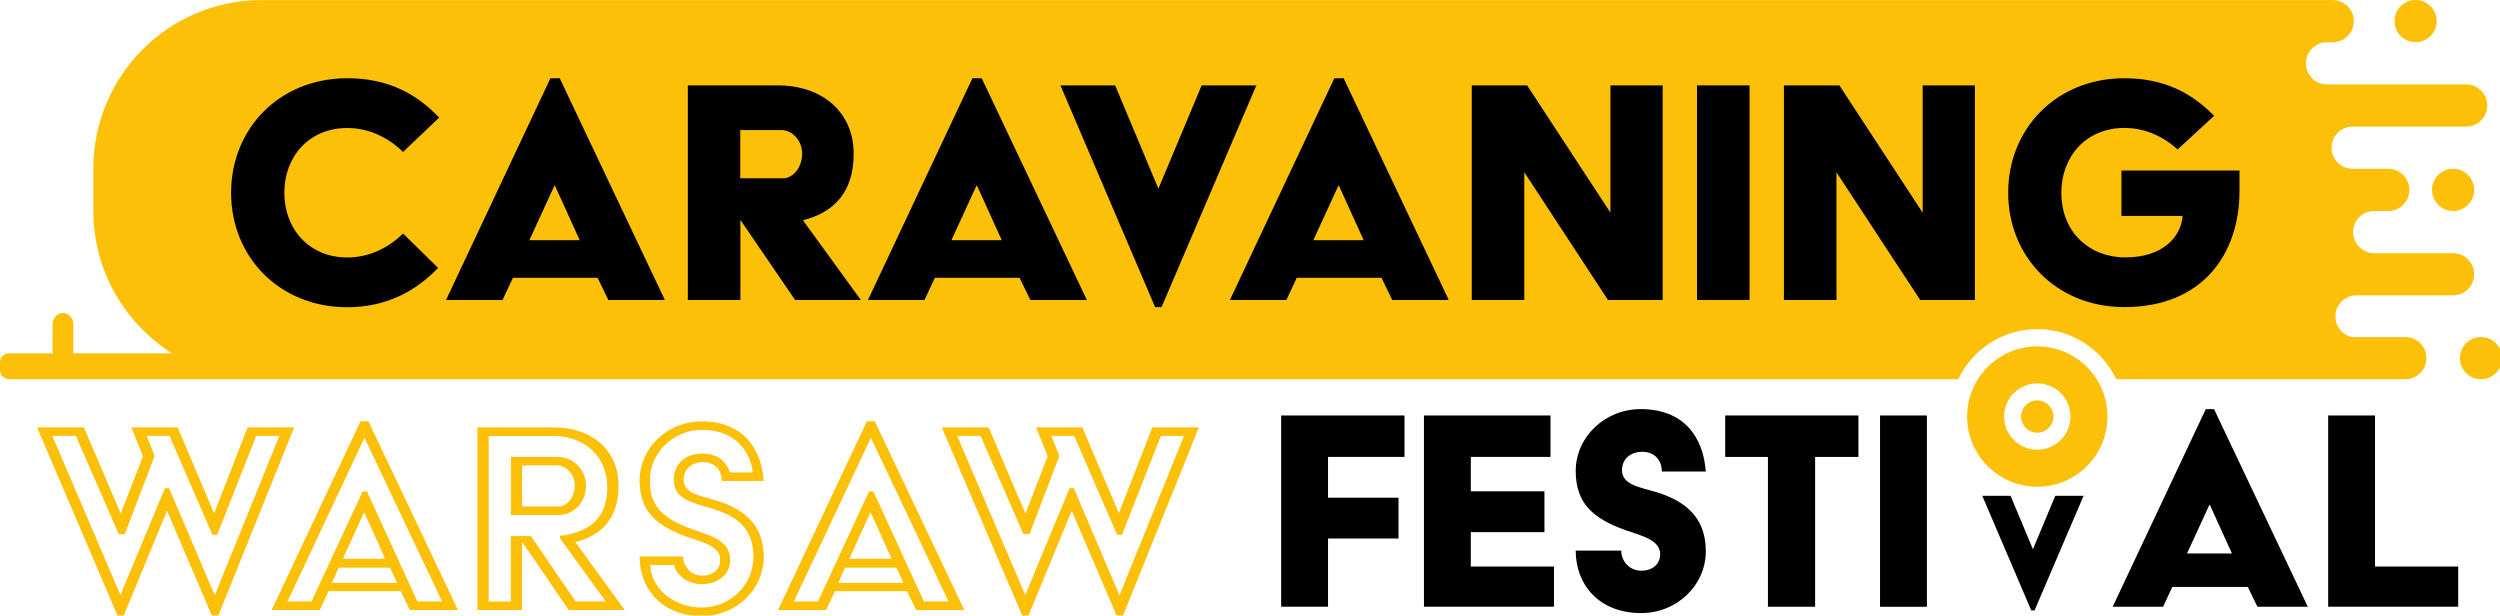 <?xml version="1.0" encoding="UTF-8" standalone="no"?>
<!-- Created with Inkscape (http://www.inkscape.org/) -->

<svg
   xmlns:dc="http://purl.org/dc/elements/1.1/"
   xmlns:cc="http://creativecommons.org/ns#"
   xmlns:rdf="http://www.w3.org/1999/02/22-rdf-syntax-ns#"
   xmlns:svg="http://www.w3.org/2000/svg"
   xmlns="http://www.w3.org/2000/svg"
   xmlns:sodipodi="http://sodipodi.sourceforge.net/DTD/sodipodi-0.dtd"
   xmlns:inkscape="http://www.inkscape.org/namespaces/inkscape"
   width="157.556mm"
   height="38.792mm"
   viewBox="0 0 157.556 38.792"
   version="1.1"
   id="svg8"
   inkscape:version="0.92.4 (5da689c313, 2019-01-14)"
   sodipodi:docname="Cav_Logo.svg">
  <defs
     id="defs2" />
  <sodipodi:namedview
     id="base"
     pagecolor="#ffffff"
     bordercolor="#666666"
     borderopacity="1.0"
     inkscape:pageopacity="0.0"
     inkscape:pageshadow="2"
     inkscape:zoom="1.4"
     inkscape:cx="183.29715"
     inkscape:cy="97.42254"
     inkscape:document-units="mm"
     inkscape:current-layer="layer1"
     showgrid="false"
     inkscape:window-width="1920"
     inkscape:window-height="1001"
     inkscape:window-x="1911"
     inkscape:window-y="284"
     inkscape:window-maximized="1" />
  <g
     inkscape:label="Layer 1"
     inkscape:groupmode="layer"
     id="layer1"
     transform="translate(-7.454,-84.712)">
    <g
       id="g1147"
       transform="matrix(0.398,0,0,0.398,7.454,84.712)">
	<g
   id="g1083">
		<path
   id="path1071"
   d="m 5.87,67.68 h 7.42 l 5.83,13.64 3.52,-9.06 -1.83,-4.58 h 7.32 l 5.78,13.59 5.3,-13.59 h 7.37 L 34.54,97.55 H 33.58 L 26.45,80.88 19.56,97.55 h -0.92 z m 20.24,9.63 h 0.67 L 34.01,94.27 44.23,69.02 H 40.57 L 34.4,84.68 H 33.63 L 26.84,69.02 h -3.61 l 1.25,3.18 -4.72,12.38 H 18.8 L 12.01,69.02 H 8.28 l 10.79,25.2 z"
   class="st0"
   inkscape:connector-curvature="0"
   style="fill:#fcc009" />

		<path
   id="path1073"
   d="m 57.09,66.71 h 1.25 L 72.51,96.59 H 64.9 L 63.45,93.6 H 52.03 l -1.4,2.99 h -7.61 z m -7.76,28.53 8.1,-17.44 h 0.67 l 8,17.44 H 70 L 57.72,69.32 45.53,95.24 Z M 62.87,92.3 61.76,89.89 h -8.14 l -1.06,2.41 z m -1.88,-3.81 -3.28,-7.28 h -0.1 l -3.32,7.28 z"
   class="st0"
   inkscape:connector-curvature="0"
   style="fill:#fcc009" />

		<path
   id="path1075"
   d="m 75.59,67.68 h 12.1 c 6.22,0 10.26,3.76 10.26,9.2 0,5.06 -2.55,7.9 -6.84,8.96 l 7.81,10.75 H 90.05 L 82.68,85.8 V 96.59 H 75.6 V 67.68 Z m 5.3,27.56 V 84.88 h 3.18 l 7.08,10.36 h 4.77 l -7.23,-9.97 v -0.43 c 4.92,-0.58 7.47,-3.04 7.47,-7.66 0,-4.96 -3.66,-8.14 -8.48,-8.14 h -10.3 v 26.21 h 3.51 z m 0,-22.89 h 7.28 c 2.94,0 4.63,2.31 4.63,4.53 0,2.55 -1.78,4.67 -4.43,4.67 H 80.9 v -9.2 z m 7.47,7.86 c 1.59,0 2.65,-1.64 2.65,-3.33 0,-1.69 -1.25,-3.18 -2.84,-3.18 h -5.49 v 6.5 h 5.68 z"
   class="st0"
   inkscape:connector-curvature="0"
   style="fill:#fcc009" />

		<path
   id="path1077"
   d="m 108.17,88.11 c 0,1.69 1.35,3.04 2.99,3.04 1.78,0 2.89,-1.01 2.89,-2.51 0,-2.17 -2.84,-2.79 -5.2,-3.61 -4.87,-1.74 -7.57,-4 -7.57,-8.96 0,-5.11 4.38,-9.35 9.83,-9.35 6.41,0 9.44,4.1 9.83,9.44 h -6.65 c 0,-1.64 -1.01,-2.99 -2.99,-2.99 -1.54,0 -3.04,0.92 -3.04,2.79 0,2.17 2.65,2.55 5.11,3.28 5.16,1.54 7.57,4.43 7.57,8.96 0,5.11 -4.34,9.35 -9.78,9.35 -6.31,0 -9.88,-4.24 -9.88,-9.44 z m 2.99,8.09 c 4.48,0 8.14,-3.61 8.14,-8 0,-4.87 -2.89,-6.65 -7.32,-7.9 -2.84,-0.82 -5.3,-1.49 -5.3,-4.34 0,-2.51 1.88,-4.14 4.48,-4.14 2.99,0 4,1.78 4.43,2.99 h 3.61 c -0.29,-2.84 -2.41,-6.75 -8.05,-6.75 -4.48,0 -8.24,3.61 -8.24,8 0,3.57 1.35,5.83 6.65,7.71 2.75,1.01 6.07,1.73 6.07,4.87 0,2.55 -2.22,3.86 -4.48,3.86 -2.46,-0.05 -4,-1.45 -4.43,-3.04 h -3.76 c 0.1,3.61 3.62,6.74 8.2,6.74 z"
   class="st0"
   inkscape:connector-curvature="0"
   style="fill:#fcc009" />

		<path
   id="path1079"
   d="m 137.27,66.71 h 1.25 l 14.17,29.88 h -7.61 l -1.45,-2.99 h -11.42 l -1.4,2.99 h -7.61 z m -7.75,28.53 8.1,-17.44 h 0.67 l 8,17.44 h 3.9 L 137.9,69.32 125.71,95.24 Z m 13.54,-2.94 -1.11,-2.41 h -8.14 l -1.06,2.41 z m -1.88,-3.81 -3.28,-7.28 h -0.1 l -3.32,7.28 z"
   class="st0"
   inkscape:connector-curvature="0"
   style="fill:#fcc009" />

		<path
   id="path1081"
   d="m 149.13,67.68 h 7.42 l 5.83,13.64 3.52,-9.06 -1.83,-4.58 h 7.32 l 5.78,13.59 5.3,-13.59 h 7.37 L 177.8,97.55 h -0.96 l -7.13,-16.67 -6.89,16.67 h -0.92 z m 20.24,9.63 h 0.67 l 7.23,16.96 10.22,-25.25 h -3.66 l -6.17,15.66 h -0.77 L 170.1,69.02 h -3.61 l 1.25,3.18 -4.72,12.38 h -0.96 l -6.79,-15.56 h -3.71 l 10.79,25.2 z"
   class="st0"
   inkscape:connector-curvature="0"
   style="fill:#fcc009" />

	</g>

	<g
   id="g1105">
		<g
   id="g1103">
			<g
   id="g1101">
				<g
   id="g1093">
					<path
   id="path1085"
   d="m 388.44,40.09 h -12.49 c -1.85,0 -3.34,-1.5 -3.34,-3.34 0,-1.85 1.5,-3.34 3.34,-3.34 h 2.23 c 1.85,0 3.34,-1.5 3.34,-3.34 0,-1.85 -1.5,-3.34 -3.34,-3.34 h -5.65 c -1.85,0 -3.34,-1.5 -3.34,-3.34 0,-1.85 1.5,-3.34 3.34,-3.34 h 17.98 c 1.85,0 3.34,-1.5 3.34,-3.34 0,-1.85 -1.5,-3.34 -3.34,-3.34 h -22.04 c -1.85,0 -3.34,-1.5 -3.34,-3.34 0,-1.85 1.5,-3.34 3.34,-3.34 h 0.91 c 1.85,0 3.34,-1.5 3.34,-3.34 0,-1.85 -1.5,-3.34 -3.34,-3.34 H 312.52 312.07 41.47 C 26.73,0 14.78,11.95 14.78,26.69 v 6.67 c 0,9.51 4.98,17.86 12.47,22.59 H 11.59 c 0.02,-0.11 0.03,-0.22 0.03,-0.33 v -4.23 c 0,-1.01 -0.74,-1.83 -1.65,-1.83 -0.91,0 -1.65,0.82 -1.65,1.83 v 4.23 c 0,0.11 0.01,0.22 0.03,0.33 H 1.45 C 0.65,55.95 0,56.6 0,57.39 v 1.21 c 0,0.79 0.65,1.45 1.45,1.45 h 40.02 10.1 258.51 c 2.22,-4.69 6.99,-7.93 12.51,-7.93 5.52,0 10.3,3.24 12.51,7.93 h 2.03 c 0.45,0 0.9,-0.01 1.34,-0.03 0.15,0.02 0.3,0.03 0.45,0.03 h 41.96 c 1.85,0 3.34,-1.5 3.34,-3.34 0,-1.85 -1.5,-3.34 -3.34,-3.34 h -8.46 c -1.5,-0.33 -2.62,-1.66 -2.62,-3.26 0,-1.85 1.5,-3.34 3.34,-3.34 h 15.29 c 1.85,0 3.34,-1.5 3.34,-3.34 0.01,-1.85 -1.49,-3.34 -3.33,-3.34 z"
   class="st0"
   inkscape:connector-curvature="0"
   style="fill:#fcc009" />

					<path
   id="path1087"
   d="m 385.1,30.07 c 0,1.85 1.5,3.34 3.34,3.34 1.84,0 3.34,-1.5 3.34,-3.34 0,-1.84 -1.5,-3.34 -3.34,-3.34 -1.85,0 -3.34,1.49 -3.34,3.34 z"
   class="st0"
   inkscape:connector-curvature="0"
   style="fill:#fcc009" />

					<path
   id="path1089"
   d="m 382.51,6.68 c 1.85,0 3.34,-1.5 3.34,-3.34 0,-1.84 -1.5,-3.34 -3.34,-3.34 -1.85,0 -3.34,1.5 -3.34,3.34 0,1.85 1.49,3.34 3.34,3.34 z"
   class="st0"
   inkscape:connector-curvature="0"
   style="fill:#fcc009" />

					<path
   id="path1091"
   d="m 392.86,53.37 c -1.84,0 -3.34,1.5 -3.34,3.34 0,1.84 1.5,3.34 3.34,3.34 1.85,0 3.34,-1.5 3.34,-3.34 0,-1.84 -1.49,-3.34 -3.34,-3.34 z"
   class="st0"
   inkscape:connector-curvature="0"
   style="fill:#fcc009" />

				</g>

				<g
   id="g1099">
					<path
   id="path1095"
   d="m 322.6,54.85 c -6.14,0 -11.11,4.98 -11.11,11.11 0,6.14 4.98,11.11 11.11,11.11 6.14,0 11.11,-4.98 11.11,-11.11 0,-6.14 -4.98,-11.11 -11.11,-11.11 z m 0,16.36 c -2.9,0 -5.25,-2.35 -5.25,-5.25 0,-2.9 2.35,-5.25 5.25,-5.25 2.9,0 5.25,2.35 5.25,5.25 -0.01,2.9 -2.35,5.25 -5.25,5.25 z"
   class="st0"
   inkscape:connector-curvature="0"
   style="fill:#fcc009" />

					<path
   id="path1097"
   d="m 322.6,63.4 c -1.41,0 -2.56,1.15 -2.56,2.56 0,1.41 1.15,2.56 2.56,2.56 1.41,0 2.56,-1.15 2.56,-2.56 0,-1.41 -1.15,-2.56 -2.56,-2.56 z"
   class="st0"
   inkscape:connector-curvature="0"
   style="fill:#fcc009" />

				</g>

			</g>

		</g>

	</g>

	<g
   id="g1127">
		<path
   id="path1107"
   d="m 54.99,12.39 c 6.46,0 10.93,2.44 14.55,6.23 l -5.72,5.44 c -2.38,-2.32 -5.44,-3.79 -8.83,-3.79 -6.06,0 -9.97,4.53 -9.97,10.25 0,5.72 3.91,10.25 9.97,10.25 3.4,0 6.46,-1.47 8.83,-3.79 l 5.55,5.44 c -3.4,3.57 -8.1,6.23 -14.38,6.23 -10.76,0 -18.4,-7.98 -18.4,-18.12 0,-10.16 7.65,-18.14 18.4,-18.14 z"
   inkscape:connector-curvature="0" />

		<path
   id="path1109"
   d="m 87.16,12.39 h 1.47 l 16.65,35.11 h -8.95 l -1.7,-3.51 H 81.22 l -1.64,3.51 h -8.95 z m 4.64,25.65 -3.91,-8.61 h -0.11 l -3.96,8.61 z"
   inkscape:connector-curvature="0" />

		<path
   id="path1111"
   d="m 108.91,13.52 h 14.21 c 7.3,0 12.06,4.42 12.06,10.82 0,5.95 -3,9.29 -8.04,10.53 l 9.17,12.63 H 125.9 L 117.24,34.82 V 47.5 h -8.32 V 13.52 Z m 15,14.72 c 1.87,0 3.11,-1.93 3.11,-3.91 0,-1.98 -1.47,-3.74 -3.34,-3.74 h -6.46 v 7.64 h 6.69 z"
   inkscape:connector-curvature="0" />

		<path
   id="path1113"
   d="m 153.98,12.39 h 1.47 L 172.1,47.5 h -8.95 l -1.7,-3.51 h -13.42 l -1.64,3.51 h -8.95 z m 4.65,25.65 -3.91,-8.61 h -0.11 l -3.96,8.61 z"
   inkscape:connector-curvature="0" />

		<path
   id="path1115"
   d="m 167.92,13.52 h 8.66 l 6.85,16.36 6.85,-16.36 h 8.66 l -15.01,35.11 h -1.02 z"
   inkscape:connector-curvature="0" />

		<path
   id="path1117"
   d="m 211.29,12.39 h 1.47 l 16.65,35.11 h -8.95 l -1.7,-3.51 h -13.42 l -1.64,3.51 h -8.95 z m 4.65,25.65 -3.91,-8.61 h -0.11 l -3.96,8.61 z"
   inkscape:connector-curvature="0" />

		<path
   id="path1119"
   d="m 233.04,13.52 h 8.78 l 13.19,20.16 V 13.52 h 8.27 V 47.5 h -8.66 L 241.37,27.28 V 47.5 h -8.32 V 13.52 Z"
   inkscape:connector-curvature="0" />

		<path
   id="path1121"
   d="m 268.72,13.52 h 8.32 V 47.5 h -8.32 z"
   inkscape:connector-curvature="0" />

		<path
   id="path1123"
   d="m 282.48,13.52 h 8.78 l 13.19,20.16 V 13.52 h 8.27 V 47.5 h -8.66 L 290.8,27.28 V 47.5 h -8.32 z"
   inkscape:connector-curvature="0" />

		<path
   id="path1125"
   d="m 336.39,12.39 c 6.29,0 10.65,2.32 14.21,5.95 l -5.78,5.32 c -2.32,-2.1 -5.21,-3.4 -8.44,-3.4 -6.06,0 -9.97,4.53 -9.97,10.25 0,6.29 4.47,10.25 10.14,10.25 5.95,0 8.83,-3.28 9.06,-6.57 h -9.68 V 27 h 18.69 v 3.23 c 0,10.02 -5.89,18.4 -18.23,18.4 -10.76,0 -18.4,-7.98 -18.4,-18.12 0,-10.14 7.64,-18.12 18.4,-18.12 z"
   inkscape:connector-curvature="0" />

	</g>

	<g
   id="g1145">
		<path
   id="path1129"
   d="m 202.87,65.79 h 19.53 v 6.56 h -12.11 v 6.46 h 11.16 v 6.46 h -11.16 v 10.8 h -7.42 z"
   inkscape:connector-curvature="0" />

		<path
   id="path1131"
   d="m 225.48,65.79 h 20.04 v 6.56 H 232.9 v 5.45 h 11.66 v 6.46 H 232.9 v 5.45 h 13.17 v 6.36 h -20.59 z"
   inkscape:connector-curvature="0" />

		<path
   id="path1133"
   d="m 256.72,87.19 c 0,1.77 1.41,3.18 3.13,3.18 1.87,0 3.03,-1.06 3.03,-2.62 0,-2.27 -2.98,-2.93 -5.45,-3.79 -5.1,-1.82 -7.92,-4.19 -7.92,-9.39 0,-5.35 4.59,-9.79 10.3,-9.79 6.71,0 9.89,4.29 10.3,9.89 h -6.96 c 0,-1.72 -1.06,-3.13 -3.13,-3.13 -1.62,0 -3.18,0.96 -3.18,2.93 0,2.27 2.78,2.67 5.35,3.43 5.4,1.62 7.92,4.64 7.92,9.39 0,5.35 -4.54,9.79 -10.25,9.79 -6.61,0 -10.35,-4.44 -10.35,-9.89 z"
   inkscape:connector-curvature="0" />

		<path
   id="path1135"
   d="m 279.94,72.35 h -6.76 v -6.56 h 21.1 v 6.56 h -6.86 v 23.72 h -7.47 V 72.35 Z"
   inkscape:connector-curvature="0" />

		<path
   id="path1137"
   d="m 297.7,65.79 h 7.42 v 30.29 h -7.42 z"
   inkscape:connector-curvature="0" />

		<path
   id="path1139"
   d="m 313.89,78.51 h 4.48 l 3.54,8.46 3.54,-8.46 h 4.48 l -7.76,18.14 h -0.53 z"
   inkscape:connector-curvature="0" />

		<path
   id="path1141"
   d="m 349.28,64.78 h 1.31 l 14.84,31.29 h -7.98 l -1.51,-3.13 h -11.96 l -1.46,3.13 h -7.98 z m 4.14,22.86 -3.48,-7.67 h -0.1 l -3.53,7.67 z"
   inkscape:connector-curvature="0" />

		<path
   id="path1143"
   d="m 368.66,65.79 h 7.42 v 23.92 h 13.17 v 6.36 h -20.59 z"
   inkscape:connector-curvature="0" />

	</g>

</g>
  </g>
  <style
     id="style815"
     type="text/css">
	.st0{fill:#FCC009;}
</style>
  <style
     id="style942"
     type="text/css">
	.st0{fill:#FCC009;}
</style>
  <style
     id="style1069"
     type="text/css">
	.st0{fill:#FCC009;}
</style>
</svg>
